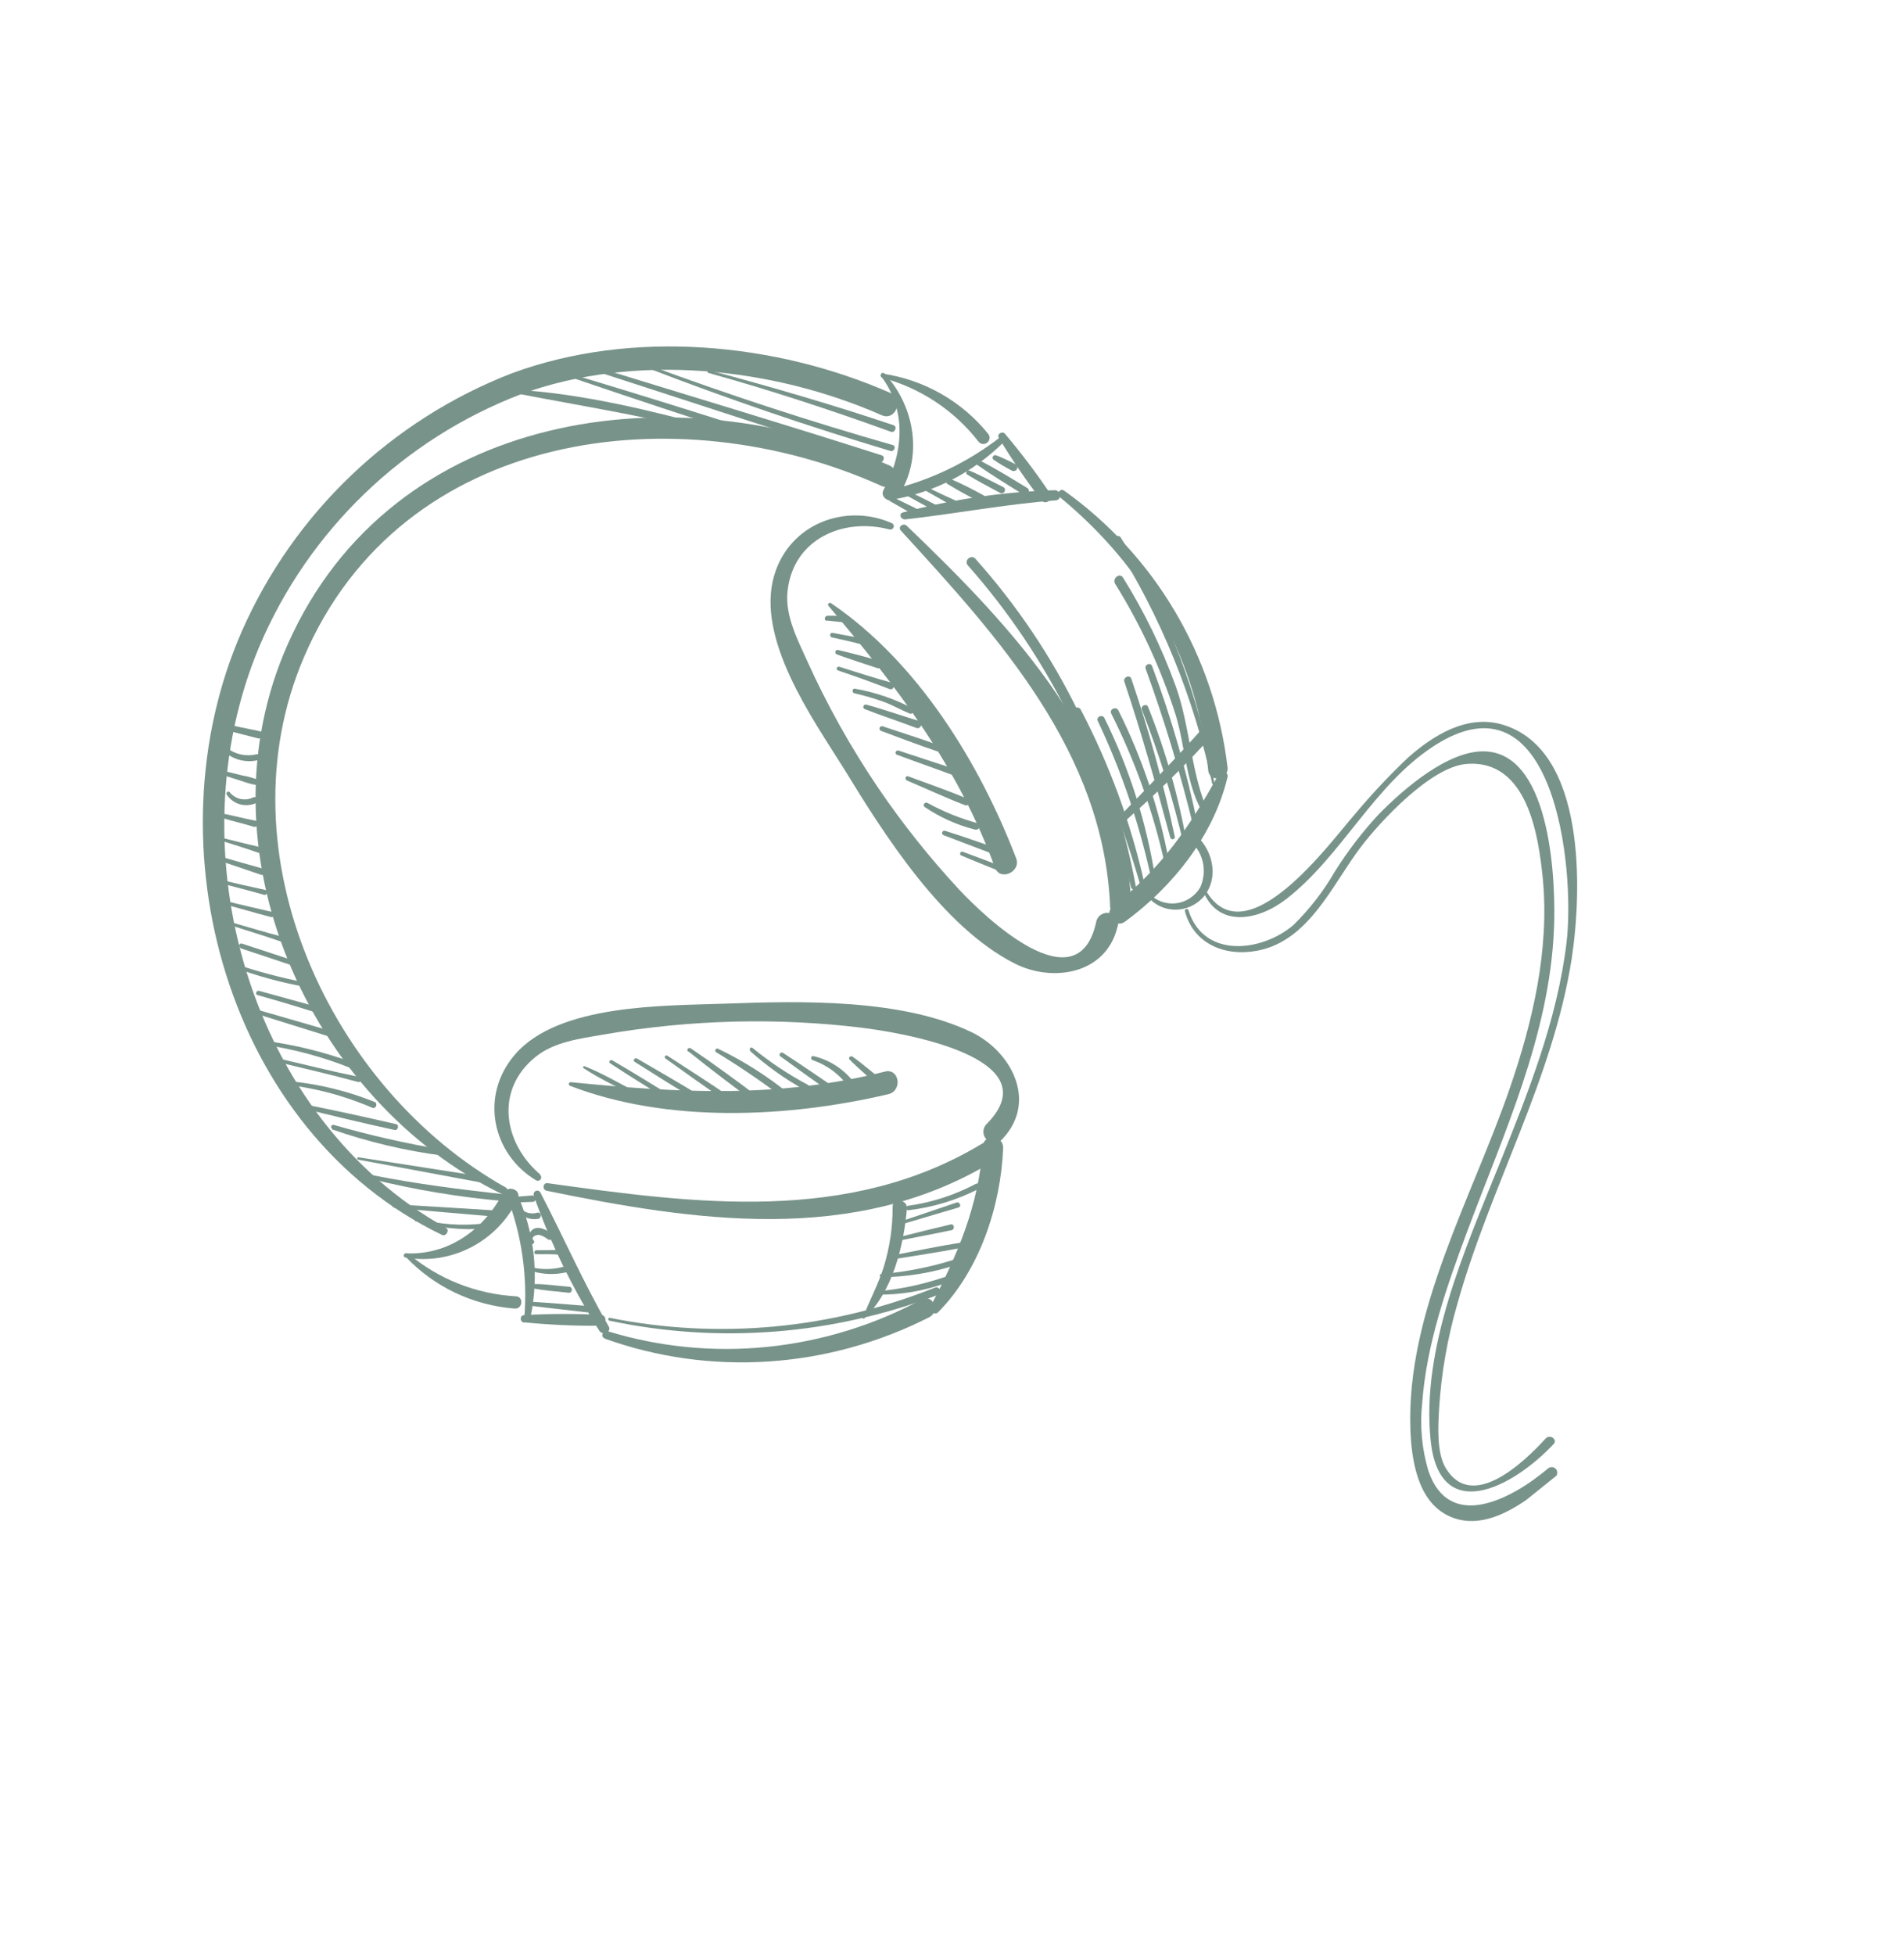 <?xml version="1.0" encoding="UTF-8"?> <svg xmlns="http://www.w3.org/2000/svg" width="304" height="312" viewBox="0 0 304 312" fill="none"> <g clip-path="url(#clip0_1909_1108)"> <path d="M71.195 195.955C39.973 178.53 27.577 135.915 41.449 103.085C45.33 93.968 51.029 85.702 58.197 78.798C65.364 71.894 73.848 66.497 83.124 62.941C101.48 56.225 123.472 58.65 140.779 66.27C143.006 67.254 144.388 63.691 142.17 62.719C123.91 54.679 100.923 52.47 81.685 59.594C72.167 63.283 63.453 68.823 56.058 75.885C48.663 82.946 42.737 91.386 38.632 100.705C23.593 134.916 36.27 180.583 70.575 197.097C71.236 197.41 71.851 196.312 71.195 195.955V195.955Z" fill="#78938A"></path> <path d="M80.759 189.532C52.745 173.851 35.194 136.205 48.477 105.015C64.104 68.32 108.312 62.937 140.746 77.557C142.79 78.467 144.058 75.196 142.023 74.298C108.282 59.2 62.66 65.198 45.956 102.798C31.369 135.479 49.318 175.662 80.171 190.587C80.769 190.871 81.338 189.87 80.759 189.532Z" fill="#78938A"></path> <path d="M64.759 200.708C68.32 201.325 72.009 200.745 75.248 199.057C78.487 197.37 81.093 194.671 82.658 191.383C83.338 189.831 81.031 189.052 80.274 190.485C77.157 196.329 71.589 200.324 64.838 200.041C64.75 200.032 64.661 200.059 64.591 200.115C64.52 200.172 64.475 200.253 64.465 200.341C64.454 200.43 64.479 200.518 64.534 200.587C64.59 200.655 64.671 200.699 64.759 200.708V200.708Z" fill="#78938A"></path> <path d="M64.733 200.548C69.278 205.375 75.482 208.331 82.161 208.854C83.431 208.979 83.659 206.967 82.393 206.898C76.029 206.541 69.99 204.148 65.172 200.074C64.871 199.853 64.447 200.295 64.708 200.568L64.733 200.548Z" fill="#78938A"></path> <path d="M84.703 210.229C86.104 203.543 85.342 196.628 82.529 190.482C82.443 190.284 82.281 190.13 82.079 190.053C81.877 189.976 81.651 189.983 81.45 190.072C81.25 190.161 81.092 190.325 81.011 190.528C80.93 190.731 80.932 190.956 81.018 191.154C83.308 197.192 84.234 203.681 83.73 210.167C83.716 210.293 83.754 210.417 83.833 210.514C83.912 210.61 84.028 210.67 84.153 210.681C84.279 210.692 84.405 210.653 84.503 210.572C84.602 210.491 84.665 210.375 84.678 210.249L84.703 210.229Z" fill="#78938A"></path> <path d="M87.29 190.052C110.813 194.865 136.203 198.761 158.166 185.586C160.012 184.464 158.712 181.367 156.853 182.499C135.445 195.47 110.739 192.069 87.445 188.841C86.658 188.73 86.543 189.888 87.29 190.052Z" fill="#78938A"></path> <path d="M86.298 187.491C80.51 182.614 78.843 174.061 85.524 168.669C88.514 166.265 92.596 165.778 96.21 165.145C103.253 163.915 110.37 163.214 117.499 163.048C124.175 162.895 130.845 163.217 137.456 164.013C143.411 164.734 167.954 168.648 157.627 179.303C157.442 179.466 157.292 179.665 157.186 179.887C157.081 180.109 157.023 180.35 157.016 180.594C157.009 180.838 157.054 181.08 157.146 181.304C157.239 181.528 157.378 181.729 157.554 181.895C157.73 182.061 157.94 182.188 158.17 182.267C158.4 182.346 158.645 182.377 158.89 182.356C159.134 182.336 159.373 182.265 159.59 182.148C159.807 182.031 159.999 181.871 160.152 181.677C165.69 175.656 161.401 167.744 155.066 164.713C143.943 159.4 128.069 159.737 115.935 160.183C106.256 160.546 89.24 160.151 82.22 168.31C76.549 174.88 78.576 184.189 85.615 188.402C85.73 188.463 85.864 188.48 85.992 188.449C86.12 188.419 86.234 188.343 86.311 188.237C86.389 188.13 86.425 187.999 86.414 187.869C86.402 187.74 86.343 187.619 86.248 187.531L86.298 187.491Z" fill="#78938A"></path> <path d="M90.983 173.289C106.565 179.299 125.658 178.425 141.817 174.642C144.135 174.106 143.609 170.467 141.311 171.027C124.12 175.339 108.394 174.43 91.14 172.719C91.071 172.716 91.002 172.737 90.946 172.778C90.89 172.819 90.849 172.878 90.83 172.945C90.812 173.012 90.817 173.082 90.844 173.145C90.872 173.208 90.921 173.258 90.983 173.289V173.289Z" fill="#78938A"></path> <path d="M85.192 190.733C87.858 198.327 91.374 205.583 95.674 212.367C96.19 213.239 97.708 212.601 97.185 211.695C93.156 204.72 89.957 197.399 86.268 190.311C86.2 190.19 86.088 190.099 85.955 190.056C85.822 190.013 85.677 190.021 85.547 190.077C85.418 190.134 85.313 190.236 85.253 190.364C85.193 190.492 85.182 190.636 85.222 190.77L85.192 190.733Z" fill="#78938A"></path> <path d="M96.591 213.661C104.929 216.65 113.828 217.888 122.737 217.298C131.646 216.707 140.373 214.3 148.377 210.227C150.187 209.315 148.937 206.459 147.169 207.398C139.507 211.524 131.124 214.097 122.513 214.968C113.901 215.838 105.236 214.988 97.025 212.467C96.262 212.256 95.805 213.347 96.561 213.624L96.591 213.661Z" fill="#78938A"></path> <path d="M149.79 209.433C156.448 202.712 159.788 192.426 160.167 183.253C160.244 181.18 157.096 180.836 156.937 182.935C156.218 192.501 152.962 200.086 148.565 208.548C148.213 209.233 149.26 209.999 149.79 209.433Z" fill="#78938A"></path> <path d="M83.681 211.051C87.674 211.444 91.689 211.626 95.709 211.595C96.843 211.628 97.039 209.882 95.915 209.861C91.829 209.653 87.731 209.666 83.638 209.899C82.941 209.977 83.013 210.985 83.644 211.081L83.681 211.051Z" fill="#78938A"></path> <path d="M140.654 60.017C144.805 65.486 144.287 72.317 141.063 78.207C140.358 79.498 142.493 80.597 143.289 79.393C147.514 73.141 146.101 64.826 141.19 59.586C141.128 59.537 141.051 59.51 140.972 59.511C140.892 59.511 140.814 59.539 140.752 59.59C140.689 59.64 140.645 59.71 140.627 59.787C140.61 59.865 140.619 59.946 140.654 60.017V60.017Z" fill="#78938A"></path> <path d="M140.879 60.297C147.001 61.949 152.388 65.527 156.245 70.504C156.407 70.705 156.643 70.832 156.902 70.857C157.161 70.883 157.422 70.805 157.626 70.64C157.831 70.475 157.964 70.237 157.994 69.979C158.025 69.721 157.952 69.463 157.79 69.262C153.625 64.089 147.659 60.667 141.035 59.649C140.993 59.64 140.948 59.639 140.905 59.647C140.862 59.654 140.821 59.67 140.783 59.694C140.746 59.717 140.713 59.748 140.688 59.784C140.662 59.819 140.644 59.86 140.633 59.902C140.623 59.945 140.621 59.989 140.628 60.032C140.635 60.075 140.65 60.115 140.673 60.152C140.696 60.189 140.726 60.221 140.761 60.246C140.797 60.271 140.837 60.288 140.879 60.297V60.297Z" fill="#78938A"></path> <path d="M159.702 69.776C154.508 73.797 148.523 76.668 142.159 78.191C141.171 78.442 141.343 79.933 142.378 79.764C149.143 78.619 155.415 75.384 160.301 70.521C160.377 70.434 160.421 70.323 160.424 70.208C160.427 70.094 160.39 69.982 160.319 69.894C160.247 69.805 160.147 69.745 160.034 69.723C159.921 69.702 159.804 69.72 159.702 69.776Z" fill="#78938A"></path> <path d="M143.823 84.675C159.566 101.857 176.233 120.085 177.25 144.745C177.33 146.912 180.646 146.418 180.603 144.221C179.487 118.978 162.002 100.421 144.77 83.913C144.233 83.4 143.295 84.094 143.823 84.675Z" fill="#78938A"></path> <path d="M142.439 83.515C135.019 80.232 126.079 83.579 123.629 91.783C120.589 101.908 129.783 114.745 134.726 122.654C141.218 133.279 150.438 147.884 161.978 153.766C168.025 156.847 176.512 155.513 178.39 148.051C178.48 147.818 178.519 147.57 178.506 147.323C178.493 147.076 178.427 146.835 178.313 146.617C178.199 146.399 178.039 146.208 177.844 146.057C177.65 145.907 177.424 145.8 177.183 145.743C176.942 145.686 176.69 145.682 176.445 145.729C176.2 145.776 175.966 145.875 175.76 146.018C175.554 146.161 175.38 146.345 175.249 146.559C175.118 146.772 175.034 147.01 175.002 147.256C171.998 160.59 157.074 146.188 153.124 141.964C148.425 136.897 144.114 131.485 140.228 125.771C135.871 119.342 132.07 112.551 128.867 105.467C127.351 102.102 125.364 98.33 125.729 94.498C126.536 86.087 134.566 82.526 142.05 84.511C142.176 84.537 142.308 84.517 142.422 84.455C142.536 84.393 142.625 84.292 142.672 84.171C142.719 84.051 142.721 83.918 142.678 83.798C142.636 83.678 142.551 83.577 142.439 83.515V83.515Z" fill="#78938A"></path> <path d="M132.285 96.706C143.329 109.804 152.898 122.139 158.867 138.492C159.666 140.685 163.049 139.152 162.255 137.016C156.36 121.647 146.503 105.664 132.697 96.275C132.644 96.234 132.578 96.212 132.51 96.213C132.442 96.214 132.376 96.238 132.323 96.281C132.269 96.324 132.232 96.383 132.216 96.449C132.2 96.516 132.207 96.585 132.236 96.645L132.285 96.706Z" fill="#78938A"></path> <path d="M144.358 82.917C152.443 82.027 160.413 80.484 168.568 79.859C169.626 79.772 169.388 78.175 168.332 78.239C160.168 78.495 152.043 79.691 144.119 81.803C143.475 81.998 143.815 82.931 144.42 82.867L144.358 82.917Z" fill="#78938A"></path> <path d="M169.174 79.312C182.779 90.492 191.193 105.242 192.909 122.965C193.102 124.941 196.187 124.491 195.996 122.493C194.957 113.683 192.105 105.216 187.618 97.616C183.131 90.016 177.104 83.447 169.912 78.316C169.269 77.848 168.578 78.826 169.184 79.324L169.174 79.312Z" fill="#78938A"></path> <path d="M194.614 123.504C190.039 131.847 185.372 138.697 177.703 144.621C177.373 144.887 177.16 145.27 177.11 145.687C177.061 146.104 177.179 146.52 177.439 146.844C177.7 147.168 178.081 147.373 178.499 147.415C178.917 147.456 179.337 147.33 179.667 147.064C187.308 141.463 193.826 133.266 195.997 124C196.176 123.253 195.015 122.779 194.562 123.465L194.614 123.504Z" fill="#78938A"></path> <path d="M159.456 69.853C161.537 73.309 163.808 76.644 166.26 79.846C166.957 80.713 168.303 79.631 167.643 78.734C165.42 75.438 163.021 72.266 160.454 69.232C160.071 68.755 159.111 69.246 159.456 69.853Z" fill="#78938A"></path> <path d="M137.858 210.54C142.509 206.298 144.295 198.85 144.8 192.895C144.937 191.356 142.456 191.179 142.523 192.614C142.535 195.834 142.063 199.048 141.12 202.147C140.252 204.996 138.784 207.584 137.765 210.374L137.883 210.52L137.858 210.54Z" fill="#78938A"></path> <path d="M178.188 132.288C183.821 127.494 189.126 122.328 194.066 116.827C194.92 115.899 193.321 114.752 192.486 115.704C187.68 121.157 182.559 126.32 177.579 131.531C177.165 131.985 177.687 132.711 178.188 132.288V132.288Z" fill="#78938A"></path> <path d="M93.185 170.492C95.766 172.197 98.662 173.528 101.399 174.967C101.438 174.987 101.481 174.999 101.525 175.003C101.569 175.006 101.614 175.001 101.656 174.988C101.698 174.974 101.738 174.952 101.772 174.924C101.807 174.895 101.835 174.86 101.856 174.821C101.877 174.782 101.89 174.739 101.894 174.695C101.899 174.651 101.894 174.607 101.882 174.565C101.869 174.523 101.848 174.484 101.82 174.45C101.792 174.417 101.757 174.389 101.718 174.369C98.979 172.952 96.241 171.333 93.368 170.184C93.348 170.172 93.326 170.165 93.303 170.162C93.28 170.159 93.256 170.161 93.233 170.167C93.211 170.173 93.189 170.183 93.17 170.198C93.152 170.212 93.136 170.23 93.124 170.25C93.112 170.27 93.104 170.292 93.1 170.315C93.097 170.339 93.098 170.362 93.104 170.385C93.109 170.407 93.12 170.428 93.134 170.447C93.147 170.465 93.165 170.48 93.185 170.492V170.492Z" fill="#78938A"></path> <path d="M97.415 169.705C100.393 171.674 103.441 173.526 106.45 175.431C106.879 175.709 107.364 175.037 106.933 174.781C103.874 172.917 100.854 171.022 97.753 169.233C97.447 169.056 97.102 169.495 97.415 169.705V169.705Z" fill="#78938A"></path> <path d="M101.33 169.473C104.728 171.607 108.111 173.773 111.567 175.8C112.05 176.095 112.585 175.383 112.102 175.088C108.679 172.974 105.198 170.967 101.708 168.948C101.37 168.757 100.985 169.247 101.33 169.473V169.473Z" fill="#78938A"></path> <path d="M106.21 168.908C109.505 171.245 112.802 173.661 116.103 175.853C116.198 175.921 116.317 175.947 116.433 175.927C116.55 175.907 116.654 175.842 116.724 175.746C116.794 175.65 116.823 175.531 116.805 175.415C116.787 175.3 116.723 175.197 116.628 175.129C113.316 172.846 109.91 170.678 106.52 168.477C106.464 168.453 106.401 168.45 106.341 168.467C106.282 168.484 106.229 168.52 106.193 168.571C106.157 168.621 106.139 168.682 106.142 168.743C106.145 168.805 106.169 168.863 106.21 168.908Z" fill="#78938A"></path> <path d="M109.934 167.824C113.431 170.642 117.042 173.348 120.635 176.03C120.742 176.084 120.867 176.098 120.986 176.069C121.105 176.039 121.21 175.968 121.281 175.869C121.353 175.77 121.388 175.648 121.378 175.528C121.368 175.407 121.315 175.295 121.228 175.211C117.638 172.507 114.011 169.834 110.287 167.319C110.215 167.267 110.125 167.246 110.037 167.26C109.948 167.275 109.869 167.324 109.815 167.396C109.762 167.468 109.739 167.558 109.752 167.646C109.765 167.734 109.812 167.812 109.884 167.864L109.934 167.824Z" fill="#78938A"></path> <path d="M114.327 167.93C118.16 170.253 121.863 172.78 125.419 175.5C125.956 175.913 126.564 175.062 126.052 174.629C122.552 171.774 118.722 169.34 114.64 167.377C114.31 167.22 114.033 167.744 114.327 167.93V167.93Z" fill="#78938A"></path> <path d="M119.749 167.734C122.424 170.144 125.37 172.241 128.53 173.985C128.585 174.013 128.645 174.031 128.707 174.036C128.769 174.04 128.832 174.033 128.892 174.014C128.952 173.995 129.008 173.964 129.056 173.924C129.104 173.883 129.144 173.834 129.174 173.779C129.203 173.723 129.222 173.663 129.228 173.601C129.234 173.539 129.228 173.476 129.21 173.417C129.192 173.358 129.162 173.303 129.123 173.256C129.083 173.208 129.034 173.169 128.979 173.141C125.841 171.468 122.878 169.493 120.134 167.243C119.856 167.024 119.555 167.467 119.799 167.694L119.749 167.734Z" fill="#78938A"></path> <path d="M124.625 168.619C127.518 170.737 130.438 172.812 133.371 174.878C133.477 174.931 133.6 174.944 133.716 174.915C133.833 174.886 133.936 174.817 134.008 174.721C134.08 174.625 134.117 174.507 134.11 174.388C134.104 174.269 134.056 174.157 133.974 174.072C131.004 172.036 128.043 170.013 125.03 168.051C124.993 168.025 124.95 168.006 124.905 167.996C124.86 167.986 124.813 167.985 124.767 167.993C124.721 168.001 124.677 168.018 124.637 168.043C124.598 168.067 124.563 168.1 124.536 168.138C124.508 168.176 124.488 168.218 124.477 168.264C124.466 168.309 124.464 168.356 124.472 168.401C124.479 168.447 124.495 168.49 124.519 168.529C124.543 168.568 124.575 168.602 124.613 168.629L124.625 168.619Z" fill="#78938A"></path> <path d="M129.729 169.2C132.105 170.005 134.147 171.545 135.563 173.598C135.995 174.136 136.864 173.457 136.447 172.887C134.852 170.719 132.534 169.19 129.895 168.564C129.521 168.483 129.334 169.015 129.729 169.2Z" fill="#78938A"></path> <path d="M135.645 169.108C137.113 170.602 138.748 171.922 140.258 173.341C140.765 173.819 141.508 172.88 140.929 172.44C139.308 171.19 137.77 169.813 136.106 168.637C135.816 168.428 135.372 168.845 135.645 169.108V169.108Z" fill="#78938A"></path> <path d="M153.486 136.545C155.353 137.337 157.226 138.083 159.108 138.842C159.202 138.858 159.3 138.84 159.384 138.792C159.468 138.744 159.533 138.668 159.568 138.578C159.603 138.488 159.605 138.389 159.574 138.299C159.544 138.209 159.482 138.133 159.401 138.084C157.513 137.369 155.629 136.633 153.726 135.951C153.647 135.92 153.559 135.923 153.481 135.957C153.403 135.992 153.342 136.056 153.31 136.134C153.278 136.213 153.279 136.301 153.312 136.378C153.345 136.455 153.408 136.515 153.486 136.545V136.545Z" fill="#78938A"></path> <path d="M150.649 133.297C153.623 134.445 156.558 135.544 159.503 136.655C160.14 136.886 160.512 135.843 159.892 135.658C156.904 134.622 153.932 133.553 150.912 132.603C150.82 132.57 150.718 132.575 150.629 132.617C150.539 132.659 150.469 132.734 150.434 132.826C150.4 132.918 150.403 133.02 150.443 133.108C150.483 133.196 150.557 133.264 150.649 133.297V133.297Z" fill="#78938A"></path> <path d="M147.665 128.82C150.108 130.472 152.826 131.687 155.702 132.412C156.359 132.567 156.748 131.57 156.093 131.393C153.303 130.629 150.618 129.541 148.093 128.154C147.681 127.922 147.228 128.507 147.635 128.783L147.665 128.82Z" fill="#78938A"></path> <path d="M144.735 124.539C147.847 125.858 150.911 127.296 154.08 128.507C154.725 128.773 155.089 127.696 154.471 127.489C151.37 126.182 148.165 125.08 145.002 123.902C144.605 123.739 144.404 124.383 144.76 124.519L144.735 124.539Z" fill="#78938A"></path> <path d="M143.192 120.451C146.136 121.562 149.136 122.589 152.103 123.702C152.718 123.931 153.087 122.911 152.477 122.738C149.457 121.788 146.467 120.774 143.462 119.792C143.027 119.659 142.801 120.323 143.192 120.451Z" fill="#78938A"></path> <path d="M140.668 116.649C143.603 117.748 146.558 118.871 149.57 119.888C150.165 120.093 150.504 119.136 149.938 118.968C147.003 117.869 143.946 116.95 140.946 115.923C140.85 115.888 140.743 115.893 140.649 115.937C140.556 115.98 140.482 116.059 140.445 116.155C140.408 116.251 140.411 116.357 140.453 116.45C140.495 116.543 140.572 116.614 140.668 116.649V116.649Z" fill="#78938A"></path> <path d="M138.028 113.162C140.762 114.241 143.553 115.134 146.302 116.181C147.023 116.466 147.448 115.259 146.739 115.066C143.918 114.237 141.164 113.235 138.303 112.458C138.214 112.439 138.12 112.453 138.039 112.497C137.958 112.54 137.895 112.612 137.862 112.697C137.828 112.783 137.827 112.877 137.857 112.962C137.888 113.047 137.949 113.118 138.028 113.162V113.162Z" fill="#78938A"></path> <path d="M136.422 110.653C138.034 111.017 139.62 111.482 141.17 112.043C142.574 112.564 143.859 113.32 145.234 113.883C145.728 114.089 146.17 113.312 145.694 113.051C142.821 111.542 139.723 110.486 136.509 109.92C136.046 109.829 135.972 110.553 136.422 110.653V110.653Z" fill="#78938A"></path> <path d="M133.746 106.994C136.553 107.934 139.298 108.924 142.035 109.981C142.682 110.224 143.057 109.159 142.424 108.984C139.588 108.188 136.786 107.304 133.973 106.409C133.9 106.395 133.823 106.408 133.757 106.445C133.691 106.481 133.64 106.54 133.613 106.61C133.586 106.68 133.584 106.757 133.608 106.828C133.633 106.898 133.681 106.957 133.746 106.994V106.994Z" fill="#78938A"></path> <path d="M133.598 104.438C135.725 105.221 137.898 105.907 140.055 106.626C140.814 106.88 141.301 105.624 140.507 105.478C138.267 104.886 136.032 104.25 133.772 103.735C133.366 103.639 133.22 104.299 133.598 104.438Z" fill="#78938A"></path> <path d="M132.838 101.731C134.409 102.077 135.957 102.421 137.497 102.831C137.56 102.846 137.625 102.847 137.689 102.837C137.753 102.826 137.814 102.803 137.87 102.768C137.925 102.734 137.973 102.69 138.012 102.637C138.05 102.585 138.078 102.525 138.093 102.463C138.109 102.4 138.112 102.335 138.102 102.272C138.093 102.208 138.071 102.148 138.037 102.093C138.004 102.039 137.96 101.992 137.908 101.954C137.856 101.917 137.797 101.891 137.735 101.876C136.131 101.617 134.533 101.314 132.935 101.01C132.473 100.919 132.388 101.631 132.838 101.731Z" fill="#78938A"></path> <path d="M132.008 99.041L135.057 99.364C135.76 99.422 135.873 98.286 135.174 98.284L132.154 98.279C131.614 98.271 131.497 99.069 132.057 99.102L132.008 99.041Z" fill="#78938A"></path> <path d="M142.155 80.024C143.304 80.688 144.466 81.342 145.628 81.996C145.688 82.043 145.757 82.076 145.831 82.094C145.905 82.111 145.982 82.111 146.057 82.096C146.132 82.08 146.203 82.048 146.265 82.002C146.327 81.956 146.379 81.898 146.416 81.831C146.453 81.763 146.475 81.689 146.481 81.613C146.486 81.537 146.475 81.461 146.448 81.391C146.421 81.32 146.378 81.257 146.323 81.205C146.268 81.153 146.203 81.114 146.13 81.09L142.487 79.314C142.102 79.141 141.745 79.77 142.125 79.987L142.155 80.024Z" fill="#78938A"></path> <path d="M143.744 78.505C145.708 79.62 147.684 80.726 149.703 81.757C150.159 81.993 150.591 81.203 150.135 80.967C148.143 79.894 146.097 78.905 144.06 77.929C143.73 77.772 143.428 78.316 143.744 78.505Z" fill="#78938A"></path> <path d="M147.685 78.252C149.224 79.146 150.781 79.985 152.308 80.889C152.366 80.92 152.43 80.939 152.497 80.945C152.563 80.951 152.63 80.944 152.694 80.924C152.758 80.904 152.818 80.872 152.87 80.829C152.922 80.787 152.966 80.735 152.998 80.676C153.03 80.617 153.05 80.553 153.058 80.486C153.065 80.42 153.059 80.353 153.041 80.29C153.022 80.227 152.991 80.168 152.949 80.117C152.907 80.066 152.856 80.023 152.797 79.993C151.192 79.272 149.587 78.552 147.986 77.708C147.677 77.554 147.379 78.076 147.685 78.252Z" fill="#78938A"></path> <path d="M151.254 77.232C153 78.281 154.806 79.302 156.65 80.192C157.238 80.464 157.792 79.495 157.213 79.157C155.426 78.16 153.61 77.228 151.701 76.41C151.229 76.206 150.813 76.963 151.254 77.232Z" fill="#78938A"></path> <path d="M154.428 75.745C156.117 76.8 157.914 77.708 159.661 78.656C159.721 78.692 159.788 78.716 159.858 78.726C159.928 78.736 160 78.731 160.068 78.712C160.137 78.694 160.201 78.662 160.258 78.618C160.314 78.574 160.361 78.519 160.396 78.457C160.431 78.395 160.453 78.327 160.461 78.257C160.468 78.186 160.462 78.115 160.441 78.048C160.421 77.981 160.386 77.919 160.341 77.866C160.295 77.813 160.239 77.77 160.176 77.739C158.376 76.854 156.632 75.883 154.775 75.105C154.692 75.073 154.599 75.073 154.515 75.105C154.431 75.136 154.361 75.198 154.318 75.277C154.275 75.356 154.263 75.447 154.283 75.534C154.303 75.62 154.355 75.695 154.428 75.745Z" fill="#78938A"></path> <path d="M155.981 74.155C158.339 75.838 160.833 77.332 163.286 78.878C163.947 79.292 164.675 78.284 164.002 77.88C161.489 76.362 158.993 74.789 156.335 73.448C155.911 73.226 155.556 73.933 155.931 74.195L155.981 74.155Z" fill="#78938A"></path> <path d="M158.675 73.397C159.595 74.026 160.555 74.598 161.548 75.108C161.616 75.148 161.691 75.173 161.77 75.183C161.848 75.192 161.928 75.186 162.005 75.164C162.082 75.142 162.153 75.105 162.215 75.055C162.278 75.005 162.329 74.943 162.368 74.873C162.406 74.803 162.429 74.726 162.437 74.647C162.444 74.569 162.436 74.49 162.412 74.415C162.388 74.34 162.349 74.271 162.297 74.213C162.245 74.154 162.182 74.106 162.111 74.073C161.108 73.592 160.134 73.069 159.086 72.684C158.989 72.634 158.875 72.625 158.77 72.659C158.664 72.693 158.576 72.767 158.524 72.865C158.472 72.963 158.461 73.076 158.493 73.181C158.525 73.285 158.597 73.372 158.694 73.421L158.675 73.397Z" fill="#78938A"></path> <path d="M84.983 208.435C87.869 208.809 90.787 209.097 93.72 209.453C94.366 209.517 94.488 208.494 93.852 208.443C90.938 208.212 88.026 207.959 85.117 207.785C85.029 207.784 84.944 207.815 84.878 207.873C84.812 207.931 84.769 208.012 84.759 208.098C84.749 208.185 84.771 208.271 84.822 208.341C84.873 208.411 84.949 208.458 85.035 208.474L84.983 208.435Z" fill="#78938A"></path> <path d="M85.071 205.61C86.916 206.017 88.902 206.089 90.778 206.33C91.399 206.413 91.518 205.413 90.891 205.374C88.992 205.232 87.048 204.905 85.15 204.943C85.061 204.934 84.972 204.961 84.902 205.017C84.832 205.074 84.787 205.155 84.776 205.244C84.766 205.332 84.791 205.42 84.846 205.489C84.901 205.558 84.982 205.601 85.071 205.61V205.61Z" fill="#78938A"></path> <path d="M84.846 202.855C86.651 203.419 88.585 203.489 90.446 203.058C90.512 203.044 90.575 203.016 90.63 202.976C90.685 202.937 90.732 202.887 90.767 202.829C90.803 202.771 90.826 202.706 90.835 202.64C90.845 202.573 90.841 202.505 90.823 202.441C90.805 202.376 90.774 202.317 90.731 202.265C90.689 202.214 90.636 202.172 90.576 202.142C90.516 202.112 90.451 202.095 90.383 202.091C90.316 202.088 90.249 202.098 90.185 202.122C88.481 202.619 86.686 202.678 84.969 202.294C84.65 202.229 84.532 202.746 84.836 202.843L84.846 202.855Z" fill="#78938A"></path> <path d="M85.581 200.173C86.874 200.199 88.157 200.112 89.489 200.288C90.1 200.359 90.115 199.382 89.488 199.444C88.211 199.566 86.911 199.505 85.645 199.538C85.261 199.545 85.155 200.153 85.581 200.173V200.173Z" fill="#78938A"></path> <path d="M85.247 198.048C84.6 197.422 85.663 197.01 86.148 197.102C86.629 197.246 87.075 197.481 87.464 197.794C87.521 197.835 87.586 197.865 87.655 197.88C87.724 197.896 87.796 197.898 87.867 197.886C87.937 197.874 88.005 197.849 88.066 197.811C88.127 197.774 88.18 197.724 88.222 197.667C88.265 197.609 88.296 197.543 88.313 197.474C88.33 197.405 88.334 197.333 88.323 197.263C88.312 197.193 88.288 197.126 88.251 197.066C88.215 197.006 88.166 196.954 88.109 196.913C87.355 196.333 85.929 195.529 84.995 196.28C84.665 196.546 84.451 196.929 84.402 197.346C84.352 197.763 84.471 198.179 84.731 198.503C84.977 198.809 85.503 198.264 85.22 197.989L85.247 198.048Z" fill="#78938A"></path> <path d="M82.904 193.578C83.289 193.968 83.764 194.258 84.29 194.424C84.816 194.589 85.377 194.625 85.925 194.528C86.57 194.411 86.409 193.394 85.793 193.548C85.378 193.676 84.939 193.702 84.516 193.621C84.093 193.54 83.699 193.355 83.369 193.084C83.061 192.829 82.562 193.33 82.867 193.608L82.904 193.578Z" fill="#78938A"></path> <path d="M81.039 191.921C82.389 191.941 83.739 191.861 85.062 191.822C85.729 191.809 85.595 190.75 84.924 190.808C83.615 190.915 82.309 191 81.005 191.164C80.581 191.224 80.575 191.931 81.014 191.941L81.039 191.921Z" fill="#78938A"></path> <path d="M66.372 194.907C69.933 195.98 73.677 196.379 77.412 196.084C77.945 196.058 77.832 195.203 77.294 195.274C73.695 195.699 70.06 195.425 66.593 194.467C66.277 194.38 66.095 194.868 66.411 194.955L66.372 194.907Z" fill="#78938A"></path> <path d="M62.92 192.756C68.324 193.277 73.726 193.719 79.125 194.184C79.761 194.235 79.89 193.247 79.241 193.206C73.826 192.875 68.426 192.511 62.961 192.22C62.636 192.2 62.566 192.699 62.89 192.719L62.92 192.756Z" fill="#78938A"></path> <path d="M59.403 188.204C66.32 189.913 73.371 191.082 80.491 191.698C80.628 191.704 80.763 191.657 80.869 191.567C80.974 191.477 81.042 191.351 81.058 191.214C81.075 191.078 81.038 190.942 80.956 190.833C80.874 190.725 80.753 190.653 80.618 190.631C73.543 189.844 66.524 188.973 59.556 187.578C59.193 187.508 59.039 188.134 59.403 188.204Z" fill="#78938A"></path> <path d="M57.181 185.084C63.943 186.35 70.713 187.609 77.492 188.861C78.108 188.989 78.226 187.989 77.608 187.883C70.83 186.818 64.043 185.76 57.249 184.708C56.994 184.672 56.949 185.05 57.191 185.096L57.181 185.084Z" fill="#78938A"></path> <path d="M53.01 180.253C58.751 182.255 64.694 183.662 70.746 184.452C71.345 184.534 71.453 183.622 70.857 183.518C64.925 182.534 59.062 181.205 53.298 179.54C52.895 179.421 52.687 180.03 53.058 180.134L53.01 180.253Z" fill="#78938A"></path> <path d="M47.997 176.825C52.979 178.046 57.984 179.27 63.017 180.351C63.544 180.47 63.779 179.538 63.252 179.418C58.217 178.259 53.241 177.172 48.165 176.166C47.792 176.085 47.626 176.721 47.997 176.825V176.825Z" fill="#78938A"></path> <path d="M44.886 173.032C49.92 173.538 54.831 174.81 59.449 176.806C60.027 177.065 60.371 176.064 59.808 175.874C55.079 173.973 50.069 172.819 44.955 172.454C44.878 172.446 44.801 172.47 44.74 172.518C44.679 172.567 44.64 172.638 44.631 172.714C44.622 172.791 44.643 172.868 44.691 172.927C44.739 172.987 44.809 173.024 44.886 173.032V173.032Z" fill="#78938A"></path> <path d="M44.379 169.519C48.64 170.557 52.93 171.53 57.188 172.692C57.24 172.704 57.295 172.705 57.349 172.696C57.402 172.687 57.453 172.667 57.5 172.638C57.546 172.61 57.586 172.572 57.618 172.528C57.651 172.484 57.674 172.434 57.687 172.381C57.7 172.329 57.702 172.274 57.694 172.221C57.686 172.168 57.667 172.117 57.639 172.072C57.611 172.026 57.574 171.987 57.53 171.956C57.486 171.924 57.437 171.902 57.384 171.891C53.102 171.03 48.857 169.96 44.613 168.968C44.275 168.879 44.065 169.409 44.416 169.488L44.379 169.519Z" fill="#78938A"></path> <path d="M42.15 166.746C46.926 167.441 51.593 168.698 56.052 170.489C56.11 170.511 56.172 170.521 56.234 170.519C56.297 170.517 56.359 170.503 56.416 170.477C56.474 170.451 56.526 170.415 56.569 170.369C56.613 170.324 56.648 170.27 56.671 170.212C56.694 170.154 56.705 170.092 56.705 170.03C56.704 169.967 56.691 169.906 56.666 169.849C56.641 169.793 56.606 169.742 56.561 169.699C56.516 169.656 56.463 169.623 56.405 169.601C51.831 167.923 47.076 166.749 42.226 166.102C41.816 166.05 41.742 166.672 42.15 166.746V166.746Z" fill="#78938A"></path> <path d="M40.955 161.816L54.647 166.088C55.245 166.271 55.582 165.337 55.003 165.179L41.21 161.188C40.817 161.082 40.587 161.689 40.98 161.795L40.955 161.816Z" fill="#78938A"></path> <path d="M41.108 158.817C44.642 159.81 48.123 160.857 51.554 161.96C52.152 162.143 52.501 161.199 51.91 161.051C48.402 160.09 44.889 159.122 41.368 158.145C40.933 158.013 40.683 158.696 41.108 158.817V158.817Z" fill="#78938A"></path> <path d="M37.341 154.386C41.032 155.773 44.851 156.815 48.748 157.5C49.178 157.577 49.248 156.897 48.817 156.821C44.982 156.087 41.207 155.091 37.518 153.841C37.194 153.72 37.007 154.252 37.321 154.362L37.341 154.386Z" fill="#78938A"></path> <path d="M38.292 151.309C41.09 152.237 43.887 153.164 46.694 154.104C47.171 154.264 47.467 153.483 46.987 153.346C44.195 152.441 41.407 151.526 38.624 150.599C38.212 150.469 37.977 151.12 38.38 151.239L38.292 151.309Z" fill="#78938A"></path> <path d="M36.439 147.55C39.236 148.478 42.123 149.314 44.925 150.298C45.434 150.472 45.71 149.667 45.228 149.552C42.343 148.795 39.48 147.94 36.615 147.107C36.321 147.021 36.167 147.467 36.439 147.55Z" fill="#78938A"></path> <path d="M35.908 144.338C38.365 144.996 40.803 145.731 43.263 146.367C43.787 146.509 44.085 145.706 43.571 145.576C41.048 144.991 38.555 144.441 36.117 143.808C35.756 143.716 35.557 144.258 35.908 144.338V144.338Z" fill="#78938A"></path> <path d="M34.788 140.854C37.258 141.502 39.721 142.116 42.173 142.819C42.225 142.83 42.278 142.832 42.33 142.823C42.382 142.814 42.432 142.795 42.477 142.767C42.523 142.74 42.562 142.703 42.593 142.66C42.624 142.618 42.647 142.569 42.66 142.518C42.673 142.467 42.675 142.414 42.667 142.362C42.66 142.31 42.642 142.261 42.614 142.216C42.587 142.172 42.551 142.133 42.509 142.103C42.467 142.073 42.419 142.051 42.367 142.039C39.894 141.515 37.391 140.953 34.985 140.334C34.657 140.256 34.45 140.765 34.788 140.854Z" fill="#78938A"></path> <path d="M35.195 137.431C37.352 138.149 39.51 138.868 41.674 139.621C42.302 139.84 42.671 138.819 42.048 138.657C39.843 138.057 37.643 137.413 35.453 136.781C35.017 136.649 34.78 137.322 35.195 137.431V137.431Z" fill="#78938A"></path> <path d="M34.725 133.988C36.898 134.675 39.073 135.339 41.215 136.09C41.843 136.309 42.137 135.348 41.447 135.179C39.251 134.693 37.065 134.118 34.887 133.577C34.625 133.506 34.463 133.917 34.725 133.988V133.988Z" fill="#78938A"></path> <path d="M35.125 130.429C36.892 131.019 38.685 131.387 40.435 131.931C40.503 131.962 40.577 131.977 40.651 131.976C40.727 131.975 40.801 131.958 40.869 131.925C40.937 131.892 40.997 131.845 41.045 131.787C41.093 131.728 41.127 131.66 41.146 131.588C41.165 131.515 41.167 131.44 41.153 131.367C41.139 131.294 41.109 131.225 41.065 131.165C41.021 131.106 40.964 131.057 40.898 131.023C40.833 130.988 40.76 130.969 40.685 130.966C38.867 130.618 37.099 130.129 35.291 129.793C34.927 129.724 34.776 130.327 35.125 130.429Z" fill="#78938A"></path> <path d="M36.216 126.837C36.694 127.569 37.418 128.105 38.262 128.353C39.106 128.6 40.016 128.543 40.834 128.192C40.958 128.137 41.057 128.035 41.108 127.909C41.158 127.784 41.157 127.644 41.105 127.521C41.052 127.398 40.952 127.302 40.827 127.254C40.702 127.205 40.561 127.209 40.437 127.264C39.804 127.576 39.089 127.665 38.408 127.519C37.727 127.372 37.12 126.997 36.69 126.456C36.64 126.395 36.568 126.356 36.488 126.348C36.409 126.34 36.329 126.364 36.266 126.415C36.203 126.465 36.163 126.538 36.154 126.617C36.144 126.696 36.167 126.775 36.216 126.837V126.837Z" fill="#78938A"></path> <path d="M35.694 123.738L38.442 124.605C39.293 124.926 40.174 125.168 41.073 125.325C41.183 125.351 41.3 125.332 41.398 125.272C41.496 125.212 41.567 125.116 41.595 125.005C41.623 124.895 41.606 124.779 41.548 124.682C41.49 124.586 41.395 124.517 41.285 124.491C40.432 124.162 39.548 123.916 38.644 123.759L35.951 123.089C35.558 122.983 35.316 123.6 35.719 123.718L35.694 123.738Z" fill="#78938A"></path> <path d="M36.021 120.138C36.713 120.709 37.529 121.114 38.408 121.323C39.286 121.532 40.205 121.54 41.095 121.346C41.678 121.179 41.603 120.294 40.961 120.389C40.188 120.574 39.386 120.595 38.611 120.448C37.836 120.302 37.104 119.993 36.464 119.541C36.383 119.498 36.29 119.485 36.2 119.506C36.11 119.526 36.03 119.578 35.974 119.652C35.919 119.726 35.892 119.817 35.898 119.908C35.904 119.999 35.943 120.085 36.008 120.148L36.021 120.138Z" fill="#78938A"></path> <path d="M35.868 116.48L41.217 117.85C41.291 117.868 41.369 117.87 41.446 117.858C41.522 117.846 41.596 117.819 41.663 117.778C41.729 117.738 41.787 117.685 41.834 117.622C41.88 117.56 41.914 117.489 41.933 117.414C41.952 117.34 41.957 117.262 41.946 117.186C41.935 117.11 41.909 117.037 41.87 116.972C41.831 116.906 41.778 116.849 41.717 116.804C41.655 116.759 41.584 116.727 41.51 116.709L36.098 115.591C35.591 115.496 35.376 116.352 35.868 116.48Z" fill="#78938A"></path> <path d="M82.323 62.76C92.918 64.839 103.481 66.419 113.894 69.267C114.527 69.442 114.891 68.465 114.278 68.315C103.936 65.531 93.153 62.86 82.401 62.195C82.023 62.157 81.981 62.693 82.323 62.76Z" fill="#78938A"></path> <path d="M87.496 58.963C103.572 64.516 119.764 69.755 135.995 74.862C136.603 75.057 136.954 74.091 136.356 73.909C120.179 68.638 103.944 63.474 87.624 58.638C87.417 58.584 87.3 58.899 87.496 58.963V58.963Z" fill="#78938A"></path> <path d="M96.242 59.611C110.927 64.353 125.587 69.215 140.315 73.781C141.044 73.999 141.449 72.87 140.752 72.666C126.052 67.957 111.25 63.53 96.497 58.984C96.085 58.853 95.849 59.505 96.242 59.611Z" fill="#78938A"></path> <path d="M103.542 58.79C116.222 63.675 129.096 68.069 142.164 71.973C142.785 72.158 143.148 71.182 142.535 71.031C129.433 67.289 116.505 63.065 103.75 58.36C103.693 58.352 103.633 58.363 103.582 58.393C103.531 58.422 103.491 58.469 103.47 58.524C103.449 58.579 103.448 58.639 103.466 58.694C103.484 58.749 103.522 58.796 103.571 58.826L103.542 58.79Z" fill="#78938A"></path> <path d="M113.091 59.517C122.943 62.253 132.64 65.435 142.246 68.911C142.906 69.145 143.305 68.06 142.653 67.86C132.954 64.6 123.15 61.745 113.253 59.105C112.978 59.044 112.829 59.446 113.091 59.517V59.517Z" fill="#78938A"></path> <path d="M134.364 63.727L138.249 64.986C138.726 65.146 138.997 64.385 138.54 64.25L134.655 62.99C134.178 62.831 133.907 63.592 134.364 63.727Z" fill="#78938A"></path> <path d="M97.315 210.786C114.724 214.496 132.939 213.067 149.746 206.674C150.513 206.378 150.022 205.205 149.264 205.513C132.712 212.148 114.66 213.823 97.358 210.329C97.071 210.278 97.028 210.735 97.315 210.786V210.786Z" fill="#78938A"></path> <path d="M139.981 206.623C143.767 206.691 147.547 206.053 151.124 204.74C151.723 204.541 151.346 203.638 150.757 203.849C147.259 205.03 143.638 205.788 139.974 206.105C139.689 206.133 139.691 206.594 139.981 206.623Z" fill="#78938A"></path> <path d="M140.683 203.847C144.777 203.818 148.855 203.145 152.764 201.854C153.35 201.665 152.974 200.84 152.423 201.022C148.596 202.226 144.656 203.007 140.674 203.351C140.401 203.369 140.4 203.852 140.683 203.847V203.847Z" fill="#78938A"></path> <path d="M142.392 201.024C146.013 200.425 149.693 199.899 153.35 199.191C153.447 199.159 153.531 199.095 153.586 199.008C153.641 198.922 153.664 198.819 153.65 198.719C153.636 198.618 153.587 198.527 153.51 198.461C153.434 198.395 153.336 198.359 153.234 198.358C149.594 198.933 145.939 199.72 142.307 200.408C142.236 200.432 142.174 200.48 142.134 200.544C142.094 200.607 142.077 200.683 142.087 200.757C142.097 200.831 142.134 200.898 142.189 200.947C142.245 200.996 142.317 201.023 142.392 201.024V201.024Z" fill="#78938A"></path> <path d="M143.065 198.11C146.032 197.514 149.009 196.93 151.906 196.35C152.507 196.229 152.372 195.271 151.779 195.426C148.811 196.124 145.873 196.857 142.922 197.601C142.562 197.689 142.633 198.236 143.002 198.16L143.065 198.11Z" fill="#78938A"></path> <path d="M143.833 195.442L153.048 192.717C153.575 192.556 153.241 191.758 152.725 191.932L143.66 194.997C143.32 195.11 143.545 195.593 143.882 195.503L143.833 195.442Z" fill="#78938A"></path> <path d="M145.073 193.158C148.937 192.697 152.702 191.556 156.191 189.788C156.73 189.515 156.357 188.669 155.818 188.942C152.429 190.739 148.758 191.927 144.977 192.451C144.508 192.506 144.604 193.213 145.073 193.158Z" fill="#78938A"></path> <path d="M181.348 141.449C177.752 121.96 168.906 103.906 155.749 89.201C155.121 88.419 153.865 89.409 154.503 90.203C167.658 105.083 175.858 122.298 180.584 141.621C180.704 142.128 181.483 142.025 181.388 141.498L181.348 141.449Z" fill="#78938A"></path> <path d="M182.715 140.954C180.544 131.312 177.134 122.012 172.567 113.281C172.184 112.523 170.924 113.074 171.33 113.834C175.741 122.578 179.325 131.725 182.037 141.157C182.151 141.528 182.804 141.345 182.715 140.954Z" fill="#78938A"></path> <path d="M184.492 140.41C183.104 131.419 180.353 122.716 176.333 114.596C176.016 113.947 174.969 114.406 175.274 115.066C179.116 123.184 182.003 131.731 183.88 140.54C183.968 140.932 184.576 140.845 184.512 140.434L184.492 140.41Z" fill="#78938A"></path> <path d="M186.679 137.746C185.146 129.27 182.416 121.074 178.571 113.4C178.217 112.679 177.064 113.184 177.43 113.895C181.252 121.487 184.119 129.534 185.968 137.856C186.073 138.294 186.773 138.194 186.679 137.746V137.746Z" fill="#78938A"></path> <path d="M187.572 133.55C185.759 125.009 183.444 116.592 180.636 108.341C180.387 107.596 179.268 108.093 179.521 108.815C182.277 117.015 184.592 125.328 186.847 133.67C186.966 134.097 187.652 134.008 187.572 133.55V133.55Z" fill="#78938A"></path> <path d="M189.527 134.833C188.222 127.296 186.14 119.928 183.314 112.844C183.064 112.201 182.065 112.642 182.315 113.285C185.07 120.3 187.306 127.514 189.004 134.872C189.084 135.149 189.53 135.092 189.488 134.784L189.527 134.833Z" fill="#78938A"></path> <path d="M191.259 131.833C189.49 123.135 187.045 114.6 183.944 106.305C183.684 105.65 182.685 106.091 182.923 106.744C185.929 115.001 188.476 123.425 190.554 131.977C190.66 132.415 191.359 132.315 191.278 131.857L191.259 131.833Z" fill="#78938A"></path> <path d="M193.034 129.882C190.136 123.727 190.064 115.983 187.721 109.522C185.531 103.45 182.705 97.635 179.289 92.172C178.767 91.345 177.546 92.326 178.043 93.174C182.106 99.687 185.344 106.687 187.683 114.016C189.324 119.272 189.329 125.683 192.419 130.316C192.674 130.634 193.21 130.304 193.039 129.939L193.034 129.882Z" fill="#78938A"></path> <path d="M193.904 125.02C191.478 111.081 186.408 97.778 178.961 85.82C178.518 85.09 177.459 85.942 177.914 86.661C185.354 98.42 190.645 111.424 193.547 125.086C193.59 125.293 193.944 125.249 193.904 125.02Z" fill="#78938A"></path> <path d="M183.092 142.903C183.614 143.603 184.293 144.173 185.075 144.568C185.858 144.964 186.724 145.174 187.609 145.184C188.493 145.194 189.372 145.004 190.178 144.627C190.985 144.25 191.698 143.696 192.264 143.008C194.804 139.84 193.484 135.111 190.463 132.935C189.8 132.442 189.106 133.442 189.709 133.963C190.847 134.825 191.655 136.047 192.005 137.435C192.355 138.822 192.226 140.295 191.64 141.62C191.236 142.314 190.674 142.907 190.001 143.35C189.328 143.793 188.563 144.073 187.767 144.168C186.971 144.262 186.168 144.169 185.423 143.895C184.678 143.622 184.011 143.175 183.478 142.593C183.433 142.559 183.378 142.542 183.322 142.544C183.266 142.545 183.211 142.565 183.167 142.601C183.123 142.637 183.091 142.685 183.078 142.74C183.064 142.795 183.069 142.852 183.092 142.903V142.903Z" fill="#78938A"></path> <path d="M189.161 145.323C190.488 150.57 195.458 152.746 200.774 151.73C209.02 150.147 212.695 141.22 217.237 135.235C220.364 131.113 228.431 122.394 234.132 121.932C243.953 121.134 245.665 133.571 246.335 140.272C247.401 151.6 244.736 163.033 241.041 173.745C235.056 191.125 224.47 209.469 225.192 228.253C225.373 232.994 226.325 239.407 231.063 241.831C237.171 244.962 243.962 239.503 248.295 235.758C248.483 235.606 248.605 235.388 248.633 235.15C248.661 234.912 248.593 234.675 248.445 234.49C248.297 234.306 248.079 234.189 247.841 234.166C247.603 234.142 247.363 234.214 247.175 234.365C241.387 239.26 231.427 244.554 228.078 234.801C227.014 231.271 226.674 227.552 227.078 223.862C227.77 214.517 230.978 205.343 234.253 196.556C240.105 180.872 247.36 165.326 248.106 148.419C248.446 141.189 247.778 120.713 237.412 119.939C231.381 119.48 223.911 126.109 220.102 129.996C217.486 132.823 215.141 135.887 213.099 139.146C211.303 142.259 209.086 145.118 206.512 147.639C201.544 151.895 192.191 153.122 189.744 145.256C189.647 144.932 189.098 145.092 189.173 145.414L189.161 145.323Z" fill="#78938A"></path> <path d="M192.019 142.039C194.389 148.177 200.876 146.983 205.358 143.5C214.207 136.646 219.323 125.354 228.842 119.128C248.172 106.481 251.539 138.581 250.114 150.484C248.624 162.842 243.949 174.504 239.314 186.012C233.945 199.337 226.883 215.15 228.423 229.898C229.825 243.429 241.372 237.583 248.053 230.482C248.747 229.763 247.471 228.839 246.784 229.593C243.208 233.513 235.046 241.222 230.858 234.355C229.328 231.865 229.629 227.52 229.776 224.768C230.13 219.137 231.107 213.55 232.689 208.109C237.892 189.448 247.931 172.287 250.941 153.017C252.575 142.292 253.33 119.606 239.893 115.651C234.274 113.996 228.902 117.29 224.77 120.954C221.724 123.849 218.849 126.919 216.162 130.148C212.57 134.202 198.811 153.268 192.433 141.968C192.41 141.921 192.37 141.885 192.32 141.867C192.271 141.849 192.217 141.851 192.168 141.873C192.119 141.894 192.08 141.932 192.059 141.981C192.037 142.029 192.035 142.084 192.053 142.133L192.019 142.039Z" fill="#78938A"></path> </g> <defs> <clipPath id="clip0_1909_1108"> <rect width="192.215" height="245.325" fill="white" transform="translate(0.11 120.458) rotate(-38.801)"></rect> </clipPath> </defs> </svg> 